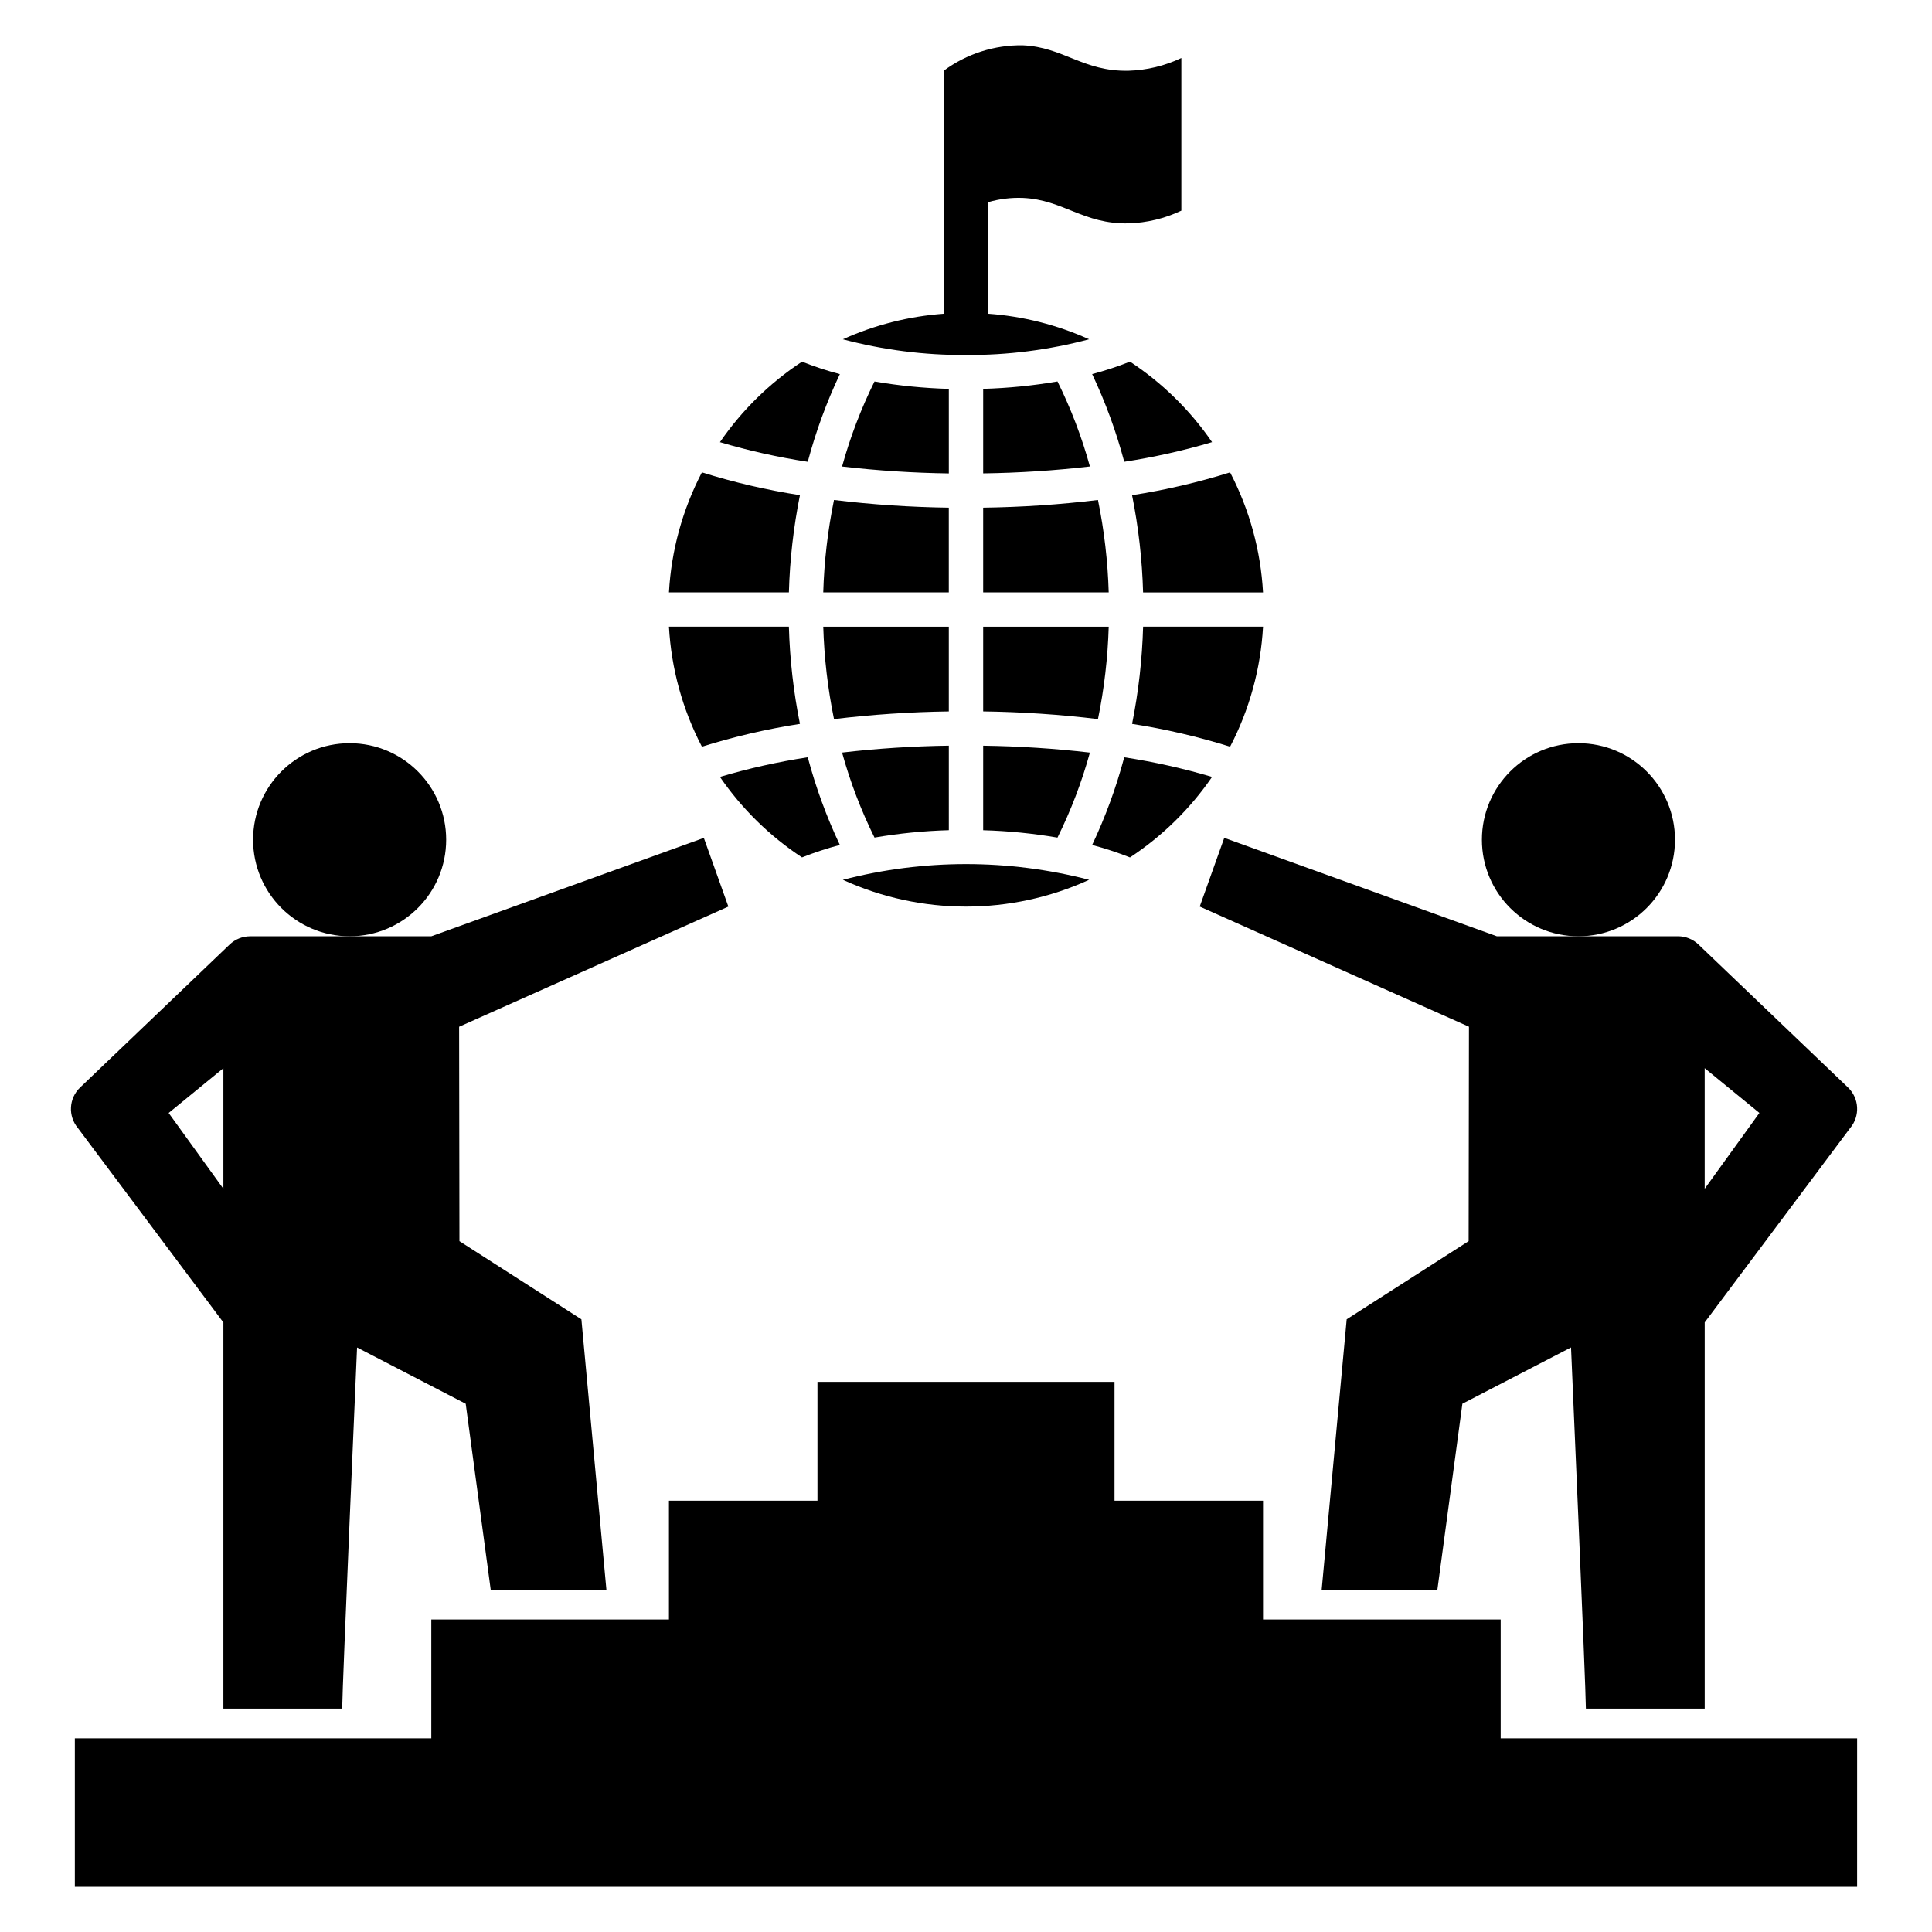<?xml version="1.0" encoding="UTF-8"?>
<!-- Uploaded to: ICON Repo, www.svgrepo.com, Generator: ICON Repo Mixer Tools -->
<svg fill="#000000" width="800px" height="800px" version="1.1" viewBox="144 144 512 512" xmlns="http://www.w3.org/2000/svg">
 <g>
  <path d="m636.16 604.67h-94.465v-31.488h-62.977v-31.488h-39.359v-31.488h-78.723v31.488h-39.359v31.488h-62.977v31.488h-94.465v39.359h472.32z"/>
  <path d="m262.24 366.54c0 14.129-11.453 25.582-25.586 25.582-14.129 0-25.582-11.453-25.582-25.582 0-14.129 11.453-25.586 25.582-25.586 14.133 0 25.586 11.457 25.586 25.586"/>
  <path d="m404.55 300.99h33.273-0.004c-0.242-8.23-1.195-16.426-2.848-24.492-10.098 1.223-20.254 1.902-30.422 2.039z"/>
  <path d="m404.55 247.05v22.402c9.453-0.129 18.895-0.738 28.285-1.828-2.137-7.769-5.016-15.312-8.59-22.535-6.512 1.121-13.094 1.773-19.695 1.961z"/>
  <path d="m365.02 334.57c10.098-1.219 20.254-1.898 30.426-2.035v-22.457h-33.273c0.242 8.23 1.195 16.426 2.848 24.492z"/>
  <path d="m400 238.08c11.012 0.066 21.984-1.336 32.629-4.164-8.441-3.809-17.488-6.102-26.727-6.773v-29.578c2.981-0.863 6.082-1.238 9.184-1.117 10.73 0.484 16.027 7.012 27.988 6.742v0.004c4.852-0.145 9.613-1.293 13.996-3.375v-40.453c-4.383 2.082-9.145 3.231-13.996 3.375-11.961 0.266-17.258-6.262-27.988-6.742v-0.004c-7.547-0.117-14.922 2.254-20.992 6.746v64.402c-9.238 0.672-18.285 2.965-26.727 6.773 10.645 2.828 21.617 4.231 32.633 4.164z"/>
  <path d="m404.55 364.02c6.602 0.184 13.184 0.84 19.695 1.957 3.574-7.219 6.453-14.766 8.59-22.531-9.391-1.09-18.832-1.699-28.285-1.828z"/>
  <path d="m404.55 332.53c10.168 0.137 20.324 0.816 30.422 2.035 1.652-8.066 2.606-16.262 2.848-24.492h-33.27z"/>
  <path d="m478.72 310.07h-31.785c-0.242 8.656-1.219 17.277-2.922 25.766 8.797 1.367 17.48 3.387 25.977 6.043 5.141-9.859 8.121-20.703 8.73-31.809z"/>
  <path d="m444.01 275.23c1.703 8.492 2.68 17.109 2.922 25.766h31.785c-0.609-11.102-3.59-21.949-8.73-31.809-8.496 2.66-17.18 4.68-25.977 6.043z"/>
  <path d="m443.46 239.84c-3.273 1.301-6.621 2.402-10.027 3.297 3.531 7.473 6.379 15.25 8.504 23.238 7.867-1.203 15.645-2.941 23.273-5.203-5.801-8.449-13.188-15.695-21.75-21.332z"/>
  <path d="m433.43 367.93c3.406 0.898 6.754 2 10.027 3.297 8.562-5.637 15.949-12.883 21.75-21.332-7.629-2.262-15.406-4-23.273-5.203-2.125 7.988-4.973 15.766-8.504 23.238z"/>
  <path d="m321.28 310.07c0.613 11.105 3.59 21.949 8.734 31.809 8.496-2.656 17.176-4.676 25.977-6.043-1.707-8.488-2.684-17.109-2.926-25.766z"/>
  <path d="m356.54 371.22c3.273-1.297 6.625-2.398 10.031-3.297-3.535-7.473-6.383-15.25-8.508-23.238-7.867 1.203-15.645 2.941-23.273 5.203 5.801 8.449 13.188 15.695 21.75 21.332z"/>
  <path d="m321.28 300.99h31.785c0.242-8.656 1.219-17.273 2.926-25.766-8.801-1.363-17.48-3.383-25.977-6.043-5.144 9.859-8.121 20.703-8.734 31.809z"/>
  <path d="m367.37 377.16c20.723 9.465 44.539 9.465 65.262 0-21.398-5.555-43.863-5.555-65.262 0z"/>
  <path d="m395.45 269.46v-22.402c-6.606-0.188-13.188-0.84-19.699-1.961-3.574 7.223-6.453 14.766-8.59 22.535 9.391 1.09 18.832 1.699 28.289 1.828z"/>
  <path d="m362.17 300.99h33.273v-22.453c-10.172-0.137-20.328-0.816-30.426-2.039-1.652 8.066-2.606 16.262-2.848 24.492z"/>
  <path d="m395.45 341.61c-9.457 0.129-18.898 0.738-28.289 1.828 2.137 7.766 5.016 15.312 8.59 22.531 6.512-1.117 13.094-1.773 19.699-1.957z"/>
  <path d="m334.79 261.18c7.633 2.262 15.406 4 23.273 5.203 2.125-7.988 4.973-15.766 8.508-23.238-3.406-0.895-6.758-1.996-10.031-3.297-8.562 5.637-15.949 12.883-21.75 21.332z"/>
  <path d="m164.64 442.94 38.559 51.523v102.34h31.488c0-5.25 3.938-95.707 3.938-95.707l28.793 14.914 6.629 49.305h30.66l-6.629-71.68-32.32-20.715-0.086-56.824 71.352-31.84-6.5-18.203-72.223 26.074h-48.008c-2.027 0-3.977 0.785-5.441 2.184l-39.621 37.879c-2.996 2.867-3.254 7.57-0.59 10.75zm38.559-15.859v31.961l-14.504-20.094z"/>
  <path d="m587.89 366.54c0 14.129-11.457 25.582-25.586 25.582-14.129 0-25.582-11.453-25.582-25.582 0-14.129 11.453-25.586 25.582-25.586 14.129 0 25.586 11.457 25.586 25.586"/>
  <path d="m461.94 384.25 71.348 31.836-0.086 56.828-32.316 20.715-6.629 71.68h30.66l6.629-49.305 28.793-14.918s3.938 90.461 3.938 95.707h31.488v-102.34l38.559-51.527v0.004c2.664-3.18 2.406-7.883-0.594-10.75l-39.617-37.879c-1.465-1.402-3.414-2.184-5.441-2.184h-48.012l-72.219-26.074zm133.82 42.824 14.5 11.867-14.5 20.094z"/>
 </g>
</svg>